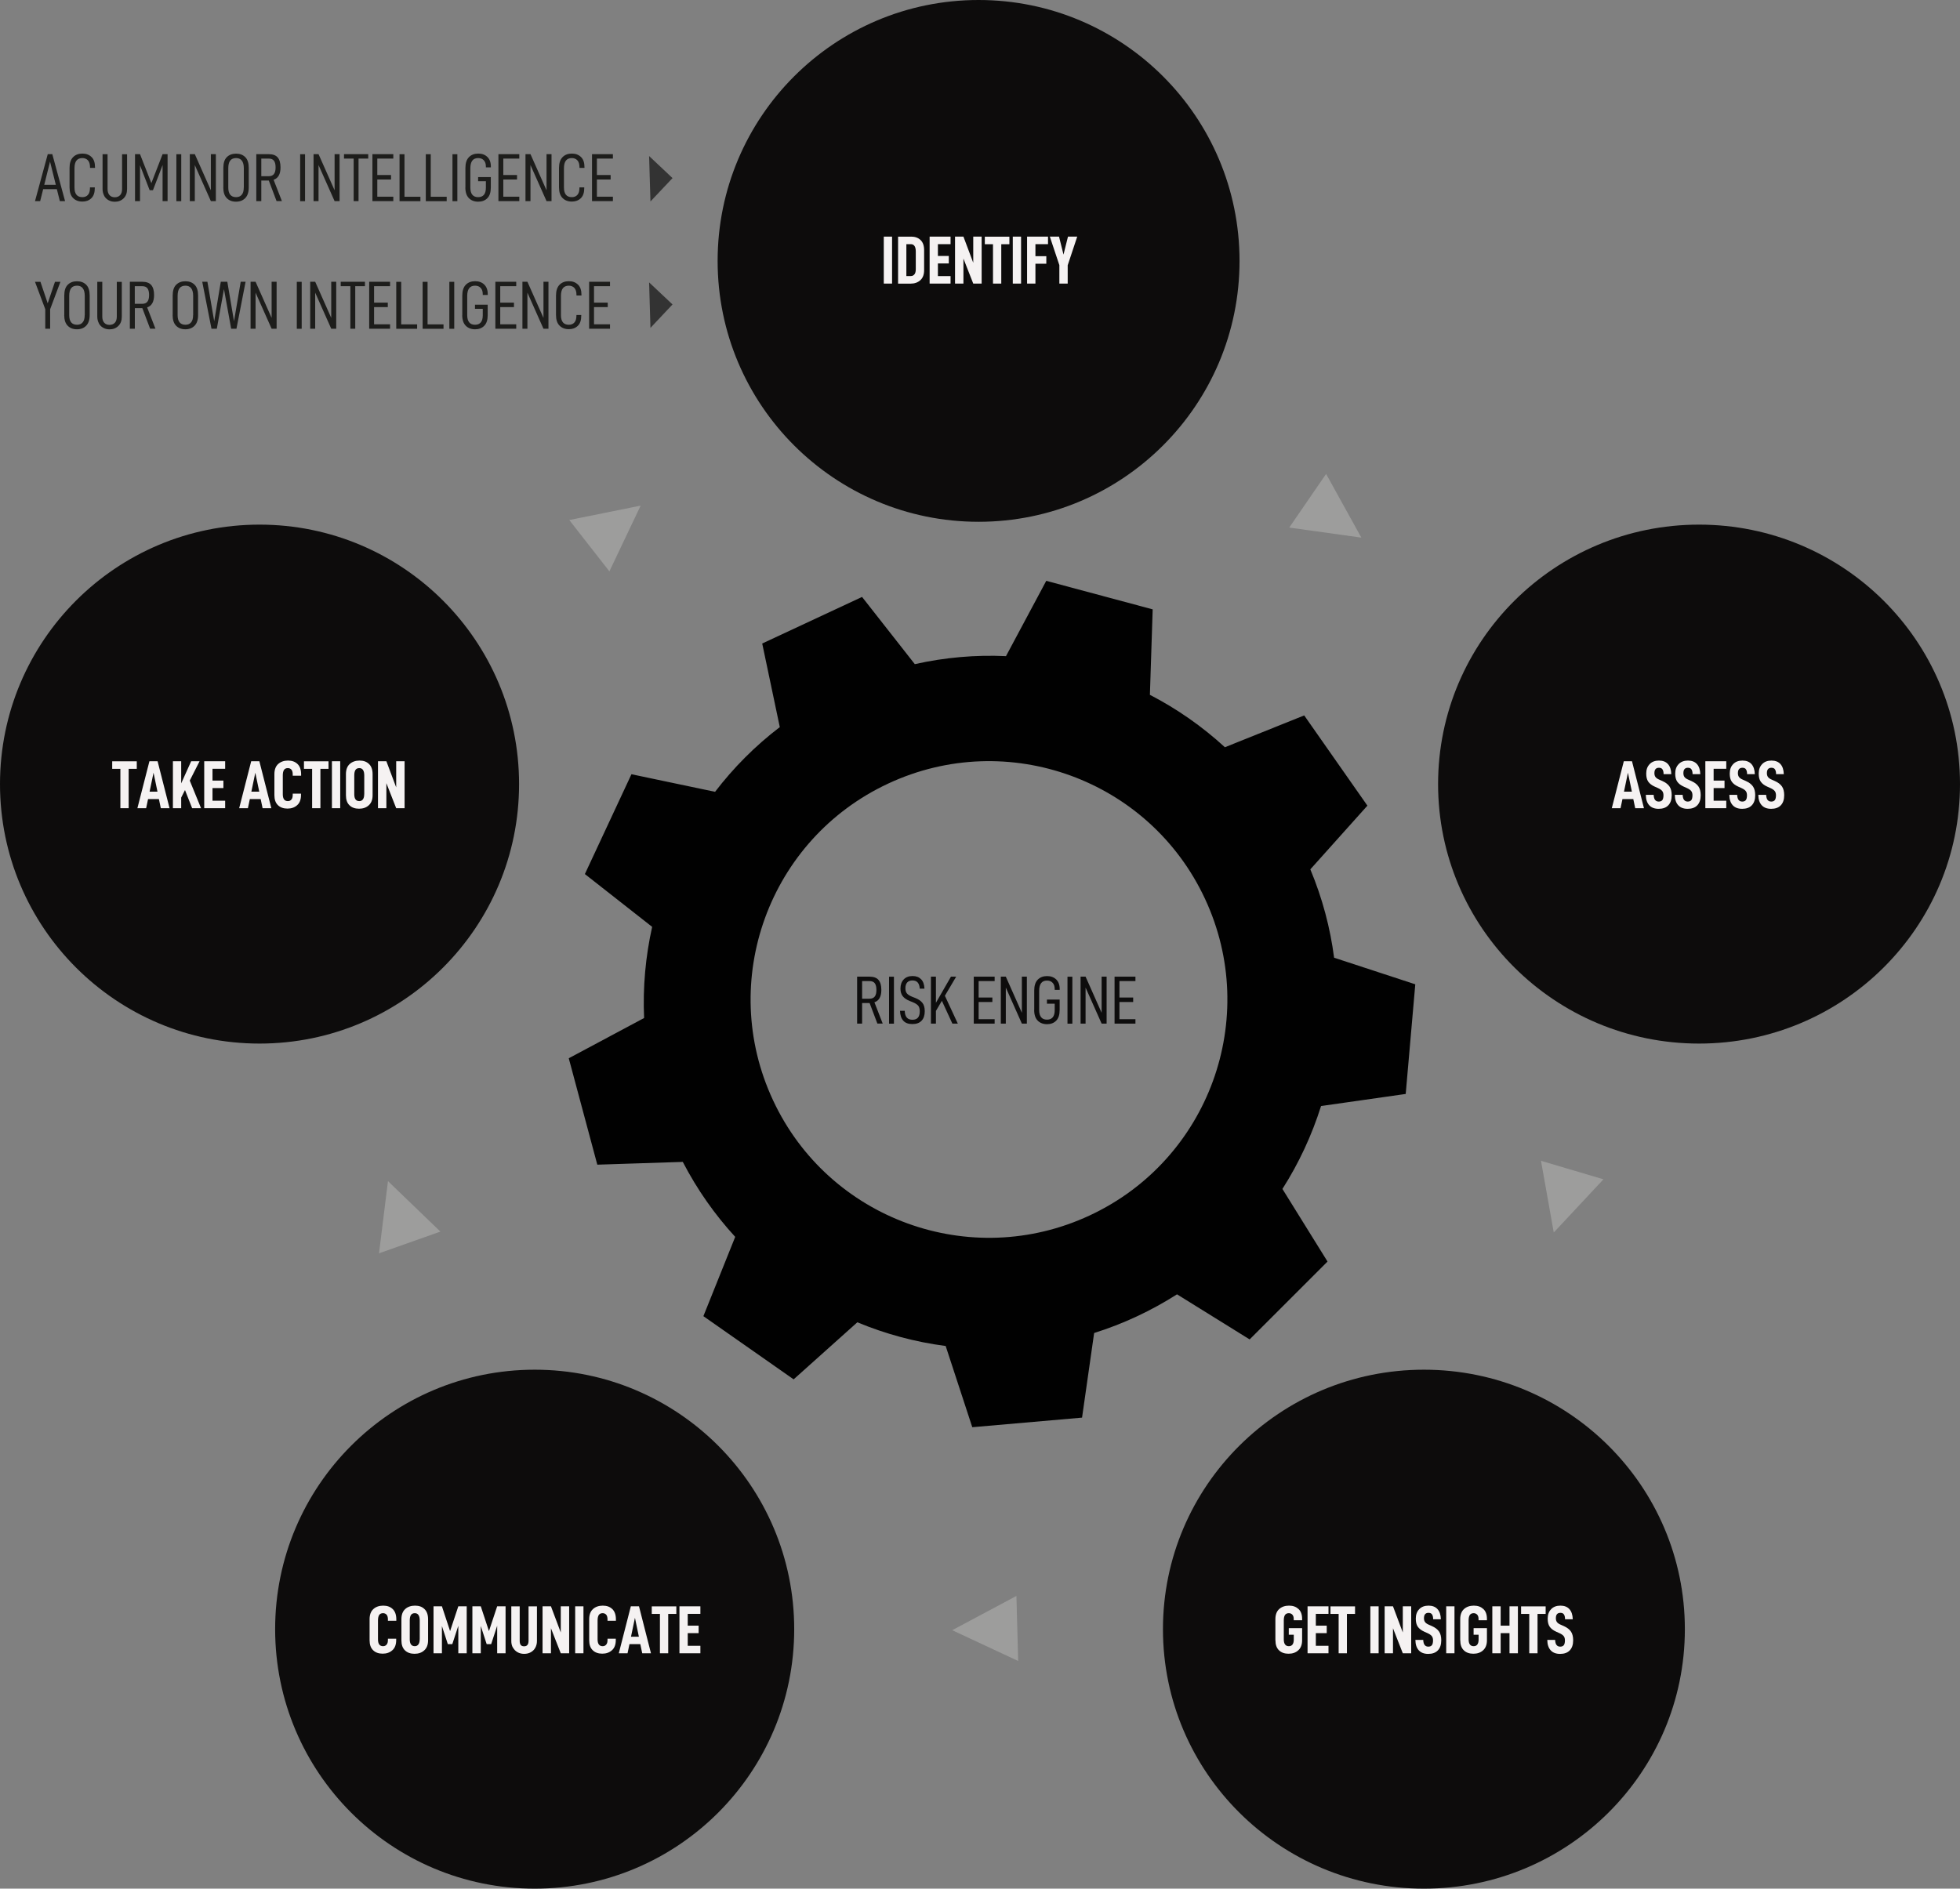 <?xml version="1.0" encoding="UTF-8"?>
<svg id="Lager_2" xmlns="http://www.w3.org/2000/svg" viewBox="0 0 345.5 333">
  <rect x="0" y="0" width="345.5" height="333" fill="#808080" stroke="none"/>
  <defs>
    <style>
      .cls-1 {
        fill: #f5f2f2;
      }

      .cls-2 {
        fill: #010101;
      }

      .cls-3 {
        fill: #1d1d1b;
      }

      .cls-4 {
        fill: #333;
      }

      .cls-4, .cls-5 {
        fill-rule: evenodd;
      }

      .cls-6 {
        fill: #0d0c0c;
      }

      .cls-5 {
        fill: #9d9d9c;
      }

      .cls-7 {
        fill: none;
        opacity: 0;
        stroke: #aaa;
        stroke-linejoin: round;
        stroke-width: .75px;
      }
    </style>
  </defs>
  <g id="Lager_1-2" data-name="Lager_1">
    <circle class="cls-6" cx="172.5" cy="46" r="46"/>
    <g>
      <path class="cls-1" d="M157.25,41.72v8.28h-1.46v-8.28h1.46Z"/>
      <path class="cls-1" d="M160.6,41.72c.7,0,1.25.2,1.67.6.42.4.63.99.63,1.78v3.53c0,.78-.22,1.37-.66,1.77-.44.4-1.01.61-1.71.61h-2.22v-8.28h2.29ZM161.21,48.36c.15-.22.22-.52.22-.9v-3.11c0-.42-.07-.75-.22-.97s-.36-.33-.65-.33h-.79v5.62h.79c.28,0,.49-.11.64-.32Z"/>
      <path class="cls-1" d="M165.33,45.13h1.92v1.32h-1.92v2.23h2.23v1.32h-3.69v-8.28h3.69v1.33h-2.23v2.08Z"/>
      <path class="cls-1" d="M173.04,50h-1.48l-1.73-4.41v4.41h-1.48v-8.28h1.48l1.73,4.61v-4.61h1.48v8.28Z"/>
      <path class="cls-1" d="M176.5,43.06v6.94h-1.46v-6.94h-1.44v-1.33h4.33v1.33h-1.43Z"/>
      <path class="cls-1" d="M179.99,41.72v8.28h-1.46v-8.28h1.46Z"/>
      <path class="cls-1" d="M182.52,45.17h1.92v1.33h-1.92v3.5h-1.47v-8.28h3.69v1.33h-2.22v2.11Z"/>
      <path class="cls-1" d="M188.22,50h-1.48v-3.25l-1.68-5.03h1.62l.79,3.17.79-3.17h1.63l-1.68,5.05v3.23Z"/>
    </g>
    <polygon class="cls-5" points="233.76 83.56 239.97 94.79 227.26 93.02 233.76 83.56"/>
    <ellipse class="cls-6" cx="299.5" cy="138.25" rx="46" ry="45.75"/>
    <g>
      <path class="cls-1" d="M286,140.89l-.34,1.61h-1.54l2.12-8.28h1.44l2.11,8.28h-1.54l-.34-1.61h-1.93ZM286.97,136.22l-.7,3.36h1.39l-.7-3.36Z"/>
      <path class="cls-1" d="M290.11,140.14h1.39c.02.41.1.71.25.9.15.19.37.29.65.29s.5-.09.63-.26.2-.46.2-.84c0-.32-.07-.57-.22-.76-.15-.19-.4-.36-.75-.52l-.56-.25c-.54-.24-.92-.54-1.16-.89-.24-.35-.35-.82-.35-1.42,0-.7.2-1.25.61-1.67.4-.42.95-.62,1.64-.62s1.21.21,1.58.62c.37.41.57,1.01.59,1.78h-1.36c0-.38-.07-.66-.2-.85-.12-.19-.33-.28-.62-.28-.54,0-.8.32-.8.95,0,.29.07.52.2.69.13.17.35.33.67.46l.54.24c.58.26.99.58,1.25.96s.39.9.39,1.54c0,.77-.2,1.36-.6,1.78-.4.42-.97.62-1.7.62s-1.28-.21-1.67-.64-.58-1.03-.59-1.82Z"/>
      <path class="cls-1" d="M295.22,140.14h1.39c.02.41.1.71.25.9.15.19.37.29.65.29s.5-.09.63-.26.2-.46.2-.84c0-.32-.07-.57-.22-.76-.15-.19-.4-.36-.75-.52l-.56-.25c-.54-.24-.92-.54-1.16-.89-.24-.35-.35-.82-.35-1.42,0-.7.2-1.25.61-1.67.4-.42.95-.62,1.64-.62s1.21.21,1.58.62c.37.41.57,1.01.59,1.78h-1.36c0-.38-.07-.66-.2-.85-.12-.19-.33-.28-.62-.28-.54,0-.8.32-.8.95,0,.29.07.52.2.69.13.17.35.33.67.46l.54.24c.58.26.99.58,1.25.96s.39.9.39,1.54c0,.77-.2,1.36-.6,1.78-.4.42-.97.62-1.7.62s-1.28-.21-1.67-.64-.58-1.03-.59-1.82Z"/>
      <path class="cls-1" d="M302.07,137.63h1.92v1.32h-1.92v2.23h2.23v1.32h-3.69v-8.28h3.69v1.33h-2.23v2.08Z"/>
      <path class="cls-1" d="M304.83,140.14h1.39c.02.41.1.71.25.9.15.19.37.29.65.29s.5-.09.63-.26.2-.46.2-.84c0-.32-.07-.57-.22-.76-.15-.19-.4-.36-.75-.52l-.56-.25c-.54-.24-.92-.54-1.16-.89-.24-.35-.35-.82-.35-1.42,0-.7.2-1.25.61-1.67.4-.42.95-.62,1.64-.62s1.21.21,1.58.62c.37.41.57,1.01.59,1.78h-1.36c0-.38-.07-.66-.2-.85-.12-.19-.33-.28-.62-.28-.54,0-.8.32-.8.95,0,.29.07.52.2.69.13.17.35.33.67.46l.54.24c.58.26.99.58,1.25.96s.39.9.39,1.54c0,.77-.2,1.36-.6,1.78-.4.42-.97.62-1.7.62s-1.28-.21-1.67-.64-.58-1.03-.59-1.82Z"/>
      <path class="cls-1" d="M309.94,140.14h1.39c.02.41.1.71.25.9.15.19.37.29.65.29s.5-.09.63-.26.2-.46.2-.84c0-.32-.07-.57-.22-.76-.15-.19-.4-.36-.75-.52l-.56-.25c-.54-.24-.92-.54-1.16-.89-.24-.35-.35-.82-.35-1.42,0-.7.2-1.25.61-1.67.4-.42.95-.62,1.64-.62s1.21.21,1.58.62c.37.41.57,1.01.59,1.78h-1.36c0-.38-.07-.66-.2-.85-.12-.19-.33-.28-.62-.28-.54,0-.8.32-.8.95,0,.29.07.52.2.69.13.17.35.33.67.46l.54.24c.58.26.99.58,1.25.96s.39.9.39,1.54c0,.77-.2,1.36-.6,1.78-.4.42-.97.62-1.7.62s-1.28-.21-1.67-.64-.58-1.03-.59-1.82Z"/>
    </g>
    <polygon class="cls-5" points="282.65 207.93 273.89 217.31 271.64 204.67 282.65 207.93"/>
    <ellipse class="cls-6" cx="251" cy="287.25" rx="46" ry="45.75"/>
    <g>
      <path class="cls-1" d="M224.82,289.22v-3.73c0-.78.22-1.38.66-1.78.44-.4,1.02-.61,1.74-.61s1.24.2,1.67.59.64.97.64,1.74v.25h-1.48v-.25c0-.32-.08-.57-.24-.74-.16-.17-.37-.26-.62-.26-.31,0-.54.11-.68.32s-.21.54-.21.97v3.32c0,.81.3,1.21.89,1.21.29,0,.5-.1.65-.29.14-.2.22-.48.22-.85v-.88h-.88v-1.16h2.35v2.14c0,.77-.22,1.35-.67,1.76-.44.41-1.02.61-1.72.61s-1.28-.2-1.69-.61c-.42-.4-.62-.99-.62-1.77Z"/>
      <path class="cls-1" d="M231.95,286.63h1.92v1.32h-1.92v2.23h2.23v1.32h-3.69v-8.28h3.69v1.33h-2.23v2.08Z"/>
      <path class="cls-1" d="M237.43,284.56v6.94h-1.46v-6.94h-1.44v-1.33h4.33v1.33h-1.43Z"/>
      <path class="cls-1" d="M243.02,283.22v8.28h-1.46v-8.28h1.46Z"/>
      <path class="cls-1" d="M248.76,291.5h-1.48l-1.73-4.41v4.41h-1.47v-8.28h1.47l1.73,4.61v-4.61h1.48v8.28Z"/>
      <path class="cls-1" d="M249.49,289.14h1.39c.02.41.1.71.25.9.15.19.37.29.65.29s.5-.09.63-.26.2-.46.2-.84c0-.32-.07-.57-.22-.76-.15-.19-.4-.36-.75-.52l-.56-.25c-.54-.24-.92-.54-1.16-.89-.24-.35-.35-.82-.35-1.42,0-.7.2-1.25.61-1.67.4-.42.95-.62,1.64-.62s1.21.21,1.58.62c.37.41.57,1.01.59,1.78h-1.36c0-.38-.07-.66-.2-.85-.12-.19-.33-.28-.62-.28-.54,0-.8.32-.8.95,0,.29.07.52.2.69.13.17.35.33.67.46l.54.24c.58.26.99.58,1.25.96s.39.9.39,1.54c0,.77-.2,1.36-.6,1.78-.4.42-.97.62-1.7.62s-1.28-.21-1.67-.64-.58-1.03-.59-1.82Z"/>
      <path class="cls-1" d="M256.39,283.22v8.28h-1.46v-8.28h1.46Z"/>
      <path class="cls-1" d="M257.4,289.22v-3.73c0-.78.22-1.38.66-1.78.44-.4,1.02-.61,1.74-.61s1.24.2,1.67.59.64.97.64,1.74v.25h-1.48v-.25c0-.32-.08-.57-.24-.74-.16-.17-.37-.26-.62-.26-.31,0-.54.11-.68.32s-.21.54-.21.97v3.32c0,.81.3,1.21.89,1.21.29,0,.5-.1.65-.29.14-.2.22-.48.22-.85v-.88h-.88v-1.16h2.35v2.14c0,.77-.22,1.35-.67,1.76-.44.41-1.02.61-1.72.61s-1.28-.2-1.69-.61c-.42-.4-.62-.99-.62-1.77Z"/>
      <path class="cls-1" d="M267.57,291.5h-1.48v-3.55h-1.56v3.55h-1.47v-8.28h1.47v3.41h1.56v-3.41h1.48v8.28Z"/>
      <path class="cls-1" d="M271.03,284.56v6.94h-1.46v-6.94h-1.44v-1.33h4.33v1.33h-1.43Z"/>
      <path class="cls-1" d="M272.74,289.14h1.39c.02.41.1.71.25.9.15.19.37.29.65.29s.5-.09.63-.26.2-.46.2-.84c0-.32-.07-.57-.22-.76-.15-.19-.4-.36-.75-.52l-.56-.25c-.54-.24-.92-.54-1.16-.89-.24-.35-.35-.82-.35-1.42,0-.7.2-1.25.61-1.67.4-.42.95-.62,1.64-.62s1.21.21,1.58.62c.37.41.57,1.01.59,1.78h-1.36c0-.38-.07-.66-.2-.85-.12-.19-.33-.28-.62-.28-.54,0-.8.32-.8.95,0,.29.07.52.2.69.13.17.35.33.67.46l.54.24c.58.26.99.58,1.25.96s.39.9.39,1.54c0,.77-.2,1.36-.6,1.78-.4.42-.97.62-1.7.62s-1.28-.21-1.67-.64-.58-1.03-.59-1.82Z"/>
    </g>
    <polygon class="cls-5" points="179.48 292.86 167.85 287.43 179.17 281.39 179.48 292.86"/>
    <circle class="cls-6" cx="94.25" cy="287.25" r="45.75"/>
    <g>
      <path class="cls-1" d="M65.15,289.22v-3.73c0-.78.22-1.38.66-1.78.44-.4,1.02-.61,1.74-.61s1.24.2,1.67.6c.42.4.64,1.01.64,1.82v.25h-1.48v-.24c0-.38-.08-.65-.23-.83-.16-.18-.37-.27-.63-.27-.31,0-.54.11-.68.32-.14.22-.21.54-.21.97v3.32c0,.81.3,1.21.89,1.21.26,0,.47-.09.63-.28.16-.18.23-.46.23-.82v-.22h1.46v.23c0,.8-.22,1.4-.67,1.8-.44.4-1.01.61-1.71.61s-1.28-.2-1.69-.61c-.42-.4-.62-.99-.62-1.77Z"/>
      <path class="cls-1" d="M70.76,289.22v-3.73c0-.78.22-1.38.66-1.78.44-.4,1.02-.61,1.74-.61s1.25.2,1.67.61c.42.4.63,1,.63,1.78v3.73c0,.77-.22,1.35-.67,1.76-.44.41-1.02.61-1.72.61s-1.28-.2-1.69-.61c-.42-.4-.62-.99-.62-1.77ZM73.99,289.05v-3.32c0-.42-.07-.75-.22-.97-.14-.22-.36-.33-.65-.33-.31,0-.54.11-.68.32-.14.22-.21.54-.21.97v3.32c0,.81.3,1.21.89,1.21.28,0,.49-.11.64-.32s.22-.51.22-.89Z"/>
      <path class="cls-1" d="M82.27,291.5h-1.48v-4.85l-1.06,3.24h-.79l-1.04-3.2v4.81h-1.48v-8.28h1.48l1.44,4.37,1.45-4.37h1.48v8.28Z"/>
      <path class="cls-1" d="M89.12,291.5h-1.48v-4.85l-1.06,3.24h-.79l-1.04-3.2v4.81h-1.48v-8.28h1.48l1.44,4.37,1.45-4.37h1.48v8.28Z"/>
      <path class="cls-1" d="M90.42,290.52c-.2-.34-.29-.74-.29-1.19v-6.1h1.48v6.07c0,.34.06.58.19.74.13.16.32.23.59.23.52,0,.78-.32.78-.97v-6.07h1.48v6.1c0,.45-.1.84-.29,1.19s-.46.61-.8.8c-.34.19-.73.28-1.16.28s-.82-.09-1.16-.28c-.34-.19-.61-.45-.8-.8Z"/>
      <path class="cls-1" d="M100.33,291.5h-1.48l-1.73-4.41v4.41h-1.48v-8.28h1.48l1.73,4.61v-4.61h1.48v8.28Z"/>
      <path class="cls-1" d="M102.85,283.22v8.28h-1.46v-8.28h1.46Z"/>
      <path class="cls-1" d="M103.86,289.22v-3.73c0-.78.22-1.38.66-1.78.44-.4,1.02-.61,1.74-.61s1.24.2,1.67.6c.42.4.64,1.01.64,1.82v.25h-1.48v-.24c0-.38-.08-.65-.23-.83-.16-.18-.37-.27-.63-.27-.31,0-.54.11-.68.32-.14.22-.21.54-.21.97v3.32c0,.81.3,1.21.89,1.21.26,0,.47-.09.63-.28.16-.18.23-.46.23-.82v-.22h1.46v.23c0,.8-.22,1.4-.67,1.8-.44.4-1.01.61-1.71.61s-1.28-.2-1.69-.61c-.42-.4-.62-.99-.62-1.77Z"/>
      <path class="cls-1" d="M110.96,289.89l-.34,1.61h-1.54l2.12-8.28h1.44l2.11,8.28h-1.54l-.34-1.61h-1.93ZM111.93,285.22l-.7,3.36h1.39l-.7-3.36Z"/>
      <path class="cls-1" d="M117.79,284.56v6.94h-1.46v-6.94h-1.44v-1.33h4.33v1.33h-1.43Z"/>
      <path class="cls-1" d="M121.23,286.63h1.92v1.32h-1.92v2.23h2.23v1.32h-3.69v-8.28h3.69v1.33h-2.23v2.08Z"/>
    </g>
    <polygon class="cls-5" points="66.81 220.98 68.39 208.25 77.63 217.15 66.81 220.98"/>
    <circle class="cls-6" cx="45.75" cy="138.25" r="45.75"/>
    <g>
      <path class="cls-1" d="M22.68,135.56v6.94h-1.46v-6.94h-1.44v-1.33h4.33v1.33h-1.43Z"/>
      <path class="cls-1" d="M26.1,140.89l-.34,1.61h-1.54l2.12-8.28h1.44l2.11,8.28h-1.54l-.34-1.61h-1.93ZM27.07,136.22l-.7,3.36h1.39l-.7-3.36Z"/>
      <path class="cls-1" d="M31.94,140.63v1.87h-1.46v-8.28h1.46v3.9l1.76-3.9h1.48l-1.73,3.41,1.99,4.87h-1.57l-1.26-3.2-.67,1.33Z"/>
      <path class="cls-1" d="M37.46,137.63h1.92v1.32h-1.92v2.23h2.23v1.32h-3.69v-8.28h3.69v1.33h-2.23v2.08Z"/>
      <path class="cls-1" d="M44.04,140.89l-.34,1.61h-1.54l2.12-8.28h1.44l2.11,8.28h-1.54l-.34-1.61h-1.93ZM45.01,136.22l-.7,3.36h1.39l-.7-3.36Z"/>
      <path class="cls-1" d="M48.37,140.22v-3.73c0-.78.22-1.38.66-1.78.44-.4,1.02-.61,1.74-.61s1.24.2,1.67.6c.42.4.64,1.01.64,1.82v.25h-1.48v-.24c0-.38-.08-.65-.23-.83-.16-.18-.37-.27-.63-.27-.31,0-.54.11-.68.32-.14.22-.21.54-.21.97v3.32c0,.81.3,1.21.89,1.21.26,0,.47-.09.63-.28.16-.18.23-.46.23-.82v-.22h1.46v.23c0,.8-.22,1.4-.67,1.8-.44.4-1.01.61-1.71.61s-1.28-.2-1.69-.61c-.42-.4-.62-.99-.62-1.77Z"/>
      <path class="cls-1" d="M56.48,135.56v6.94h-1.46v-6.94h-1.44v-1.33h4.33v1.33h-1.43Z"/>
      <path class="cls-1" d="M59.97,134.22v8.28h-1.46v-8.28h1.46Z"/>
      <path class="cls-1" d="M60.98,140.22v-3.73c0-.78.22-1.38.66-1.78.44-.4,1.02-.61,1.74-.61s1.25.2,1.67.61c.42.4.63,1,.63,1.78v3.73c0,.77-.22,1.35-.67,1.76-.44.41-1.02.61-1.72.61s-1.28-.2-1.69-.61c-.42-.4-.62-.99-.62-1.77ZM64.21,140.05v-3.32c0-.42-.07-.75-.22-.97-.14-.22-.36-.33-.65-.33-.31,0-.54.11-.68.32-.14.22-.21.54-.21.97v3.32c0,.81.3,1.21.89,1.21.28,0,.49-.11.64-.32s.22-.51.22-.89Z"/>
      <path class="cls-1" d="M71.32,142.5h-1.48l-1.73-4.41v4.41h-1.48v-8.28h1.48l1.73,4.61v-4.61h1.48v8.28Z"/>
    </g>
    <polygon class="cls-5" points="107.42 100.74 112.93 89.15 100.35 91.69 107.42 100.74"/>
    <polygon class="cls-4" points="118.55 31.4 114.66 35.52 114.42 27.51 118.55 31.4"/>
    <polygon class="cls-4" points="118.55 53.68 114.66 57.81 114.42 49.79 118.55 53.68"/>
    <g>
      <path class="cls-3" d="M7.61,33.35l-.53,2.11h-.91l2.25-8.28h.8l2.25,8.28h-.92l-.53-2.11h-2.42ZM8.82,28.5l-1.02,4.09h2.04l-1.02-4.09Z"/>
      <path class="cls-3" d="M12.26,33.05v-3.45c0-.84.21-1.47.62-1.89.41-.42.96-.63,1.64-.63s1.19.2,1.61.6c.42.4.62,1,.62,1.81v.11h-.88v-.08c0-.57-.12-.98-.37-1.25-.24-.26-.57-.4-.98-.4-.46,0-.81.15-1.04.44s-.35.75-.35,1.37v3.38c0,1.13.46,1.7,1.39,1.7.42,0,.74-.13.98-.4.24-.26.36-.67.36-1.21v-.11h.85v.12c0,.8-.2,1.4-.61,1.79-.41.4-.94.59-1.58.59-.68,0-1.23-.21-1.64-.63-.42-.42-.62-1.04-.62-1.88Z"/>
      <path class="cls-3" d="M18.36,34.5c-.18-.34-.28-.72-.28-1.15v-6.16h.88v6.12c0,.47.11.83.34,1.09s.54.38.94.38.71-.13.94-.38.34-.62.34-1.08v-6.12h.88v6.16c0,.66-.2,1.2-.6,1.6-.4.4-.92.61-1.56.61-.42,0-.79-.09-1.12-.28-.33-.18-.58-.44-.77-.78Z"/>
      <path class="cls-3" d="M29.54,35.46h-.88v-6.36l-1.7,4.44h-.58l-1.7-4.4v6.32h-.88v-8.28h.88l2,5.11,1.98-5.11h.88v8.28Z"/>
      <path class="cls-3" d="M31.95,27.19v8.28h-.86v-8.28h.86Z"/>
      <path class="cls-3" d="M38.05,35.46h-.88l-2.83-6.36v6.36h-.88v-8.28h.88l2.83,6.37v-6.37h.88v8.28Z"/>
      <path class="cls-3" d="M39.37,33.05v-3.45c0-.85.2-1.48.61-1.89s.95-.62,1.63-.62,1.22.21,1.63.62.61,1.05.61,1.89v3.45c0,.83-.21,1.46-.62,1.88-.41.42-.95.63-1.63.63s-1.22-.21-1.63-.63c-.41-.42-.61-1.04-.61-1.88ZM42.98,33.06v-3.38c0-.61-.12-1.06-.35-1.36-.23-.3-.57-.45-1.01-.45-.46,0-.81.15-1.04.44-.23.3-.34.75-.34,1.37v3.38c0,1.13.46,1.7,1.38,1.7.43,0,.77-.14,1-.43.24-.28.35-.71.35-1.28Z"/>
      <path class="cls-3" d="M46.06,31.84v3.62h-.88v-8.28h2.18c.73,0,1.26.19,1.59.58.33.38.5.97.5,1.76,0,1.18-.41,1.91-1.22,2.18l1.46,3.75h-.94l-1.37-3.62h-1.33ZM47.36,31.07c.42,0,.73-.13.93-.39s.29-.65.29-1.16-.09-.91-.28-1.17-.5-.39-.94-.39h-1.3v3.11h1.3Z"/>
      <path class="cls-3" d="M53.77,27.19v8.28h-.86v-8.28h.86Z"/>
      <path class="cls-3" d="M59.86,35.46h-.88l-2.83-6.36v6.36h-.88v-8.28h.88l2.83,6.37v-6.37h.88v8.28Z"/>
      <path class="cls-3" d="M63.2,27.96v7.5h-.86v-7.5h-1.7v-.78h4.27v.78h-1.7Z"/>
      <path class="cls-3" d="M66.51,30.86h2.42v.79h-2.42v3.03h2.82v.78h-3.68v-8.28h3.68v.78h-2.82v2.89Z"/>
      <path class="cls-3" d="M71.3,27.19v7.5h2.81v.78h-3.68v-8.28h.88Z"/>
      <path class="cls-3" d="M75.93,27.19v7.5h2.81v.78h-3.68v-8.28h.88Z"/>
      <path class="cls-3" d="M80.62,27.19v8.28h-.86v-8.28h.86Z"/>
      <path class="cls-3" d="M82.04,33.05v-3.45c0-.84.21-1.47.62-1.89.41-.42.96-.63,1.64-.63s1.2.2,1.61.59c.41.4.62.96.62,1.7v.14h-.88v-.14c0-.48-.12-.85-.37-1.11-.24-.26-.57-.39-.99-.39-.92,0-1.38.6-1.38,1.81v3.38c0,1.13.46,1.7,1.38,1.7.44,0,.78-.14,1.01-.41s.35-.69.35-1.25v-1.15h-1.37v-.73h2.24v1.85c0,.83-.2,1.46-.61,1.87-.41.42-.95.62-1.62.62s-1.23-.21-1.64-.63c-.41-.42-.62-1.04-.62-1.88Z"/>
      <path class="cls-3" d="M88.72,30.86h2.42v.79h-2.42v3.03h2.82v.78h-3.68v-8.28h3.68v.78h-2.82v2.89Z"/>
      <path class="cls-3" d="M97.22,35.46h-.88l-2.83-6.36v6.36h-.88v-8.28h.88l2.83,6.37v-6.37h.88v8.28Z"/>
      <path class="cls-3" d="M98.54,33.05v-3.45c0-.84.21-1.47.62-1.89.41-.42.96-.63,1.64-.63s1.19.2,1.61.6c.42.4.62,1,.62,1.81v.11h-.88v-.08c0-.57-.12-.98-.37-1.25-.24-.26-.57-.4-.98-.4-.46,0-.81.15-1.04.44-.23.29-.35.75-.35,1.37v3.38c0,1.13.46,1.7,1.39,1.7.42,0,.74-.13.98-.4.24-.26.36-.67.36-1.21v-.11h.85v.12c0,.8-.2,1.4-.61,1.79-.41.4-.94.59-1.58.59-.68,0-1.23-.21-1.64-.63-.42-.42-.62-1.04-.62-1.88Z"/>
      <path class="cls-3" d="M105.22,30.86h2.42v.79h-2.42v3.03h2.82v.78h-3.68v-8.28h3.68v.78h-2.82v2.89Z"/>
    </g>
    <g>
      <path class="cls-3" d="M8.84,57.96h-.86v-3.44l-1.81-4.83h.96l1.28,3.79,1.28-3.79h.96l-1.81,4.83v3.44Z"/>
      <path class="cls-3" d="M11.33,55.55v-3.45c0-.85.2-1.48.61-1.89s.95-.62,1.63-.62,1.22.21,1.63.62.61,1.05.61,1.89v3.45c0,.83-.21,1.46-.62,1.88-.41.42-.95.63-1.63.63s-1.22-.21-1.63-.63c-.41-.42-.61-1.04-.61-1.88ZM14.94,55.56v-3.38c0-.61-.12-1.06-.35-1.36-.23-.3-.57-.45-1.01-.45-.46,0-.81.15-1.04.44-.23.3-.34.75-.34,1.37v3.38c0,1.13.46,1.7,1.38,1.7.43,0,.77-.14,1-.43.24-.28.35-.71.35-1.28Z"/>
      <path class="cls-3" d="M17.43,57c-.18-.34-.28-.72-.28-1.15v-6.16h.88v6.12c0,.47.11.83.34,1.09s.54.38.94.38.71-.13.94-.38.34-.62.34-1.08v-6.12h.88v6.16c0,.66-.2,1.2-.6,1.6-.4.4-.92.61-1.56.61-.42,0-.79-.09-1.12-.28-.33-.18-.58-.44-.77-.78Z"/>
      <path class="cls-3" d="M23.77,54.34v3.62h-.88v-8.28h2.18c.73,0,1.26.19,1.59.58.33.38.5.97.5,1.76,0,1.18-.41,1.91-1.22,2.18l1.46,3.75h-.94l-1.37-3.62h-1.33ZM25.06,53.57c.42,0,.73-.13.93-.39s.29-.65.29-1.16-.09-.91-.28-1.17-.5-.39-.94-.39h-1.3v3.11h1.3Z"/>
      <path class="cls-3" d="M30.44,55.55v-3.45c0-.85.2-1.48.61-1.89s.95-.62,1.63-.62,1.22.21,1.63.62.61,1.05.61,1.89v3.45c0,.83-.21,1.46-.62,1.88-.41.42-.95.63-1.63.63s-1.22-.21-1.63-.63c-.41-.42-.61-1.04-.61-1.88ZM34.05,55.56v-3.38c0-.61-.12-1.06-.35-1.36-.23-.3-.57-.45-1.01-.45-.46,0-.81.15-1.04.44-.23.3-.34.75-.34,1.37v3.38c0,1.13.46,1.7,1.38,1.7.43,0,.77-.14,1-.43.24-.28.35-.71.35-1.28Z"/>
      <path class="cls-3" d="M41.69,57.96h-.94l-1.27-6.98-1.26,6.98h-.94l-1.63-8.28h.91l1.2,6.96,1.16-6.96h1.15l1.18,6.96,1.18-6.96h.86l-1.61,8.28Z"/>
      <path class="cls-3" d="M48.76,57.96h-.88l-2.83-6.36v6.36h-.88v-8.28h.88l2.83,6.37v-6.37h.88v8.28Z"/>
      <path class="cls-3" d="M53.18,49.69v8.28h-.86v-8.28h.86Z"/>
      <path class="cls-3" d="M59.27,57.96h-.88l-2.83-6.36v6.36h-.88v-8.28h.88l2.83,6.37v-6.37h.88v8.28Z"/>
      <path class="cls-3" d="M62.62,50.46v7.5h-.86v-7.5h-1.7v-.78h4.27v.78h-1.7Z"/>
      <path class="cls-3" d="M65.94,53.36h2.42v.79h-2.42v3.03h2.82v.78h-3.68v-8.28h3.68v.78h-2.82v2.89Z"/>
      <path class="cls-3" d="M70.72,49.69v7.5h2.81v.78h-3.68v-8.28h.88Z"/>
      <path class="cls-3" d="M75.37,49.69v7.5h2.81v.78h-3.68v-8.28h.88Z"/>
      <path class="cls-3" d="M80.07,49.69v8.28h-.86v-8.28h.86Z"/>
      <path class="cls-3" d="M81.49,55.55v-3.45c0-.84.21-1.47.62-1.89.41-.42.96-.63,1.64-.63s1.2.2,1.61.59c.41.4.62.96.62,1.7v.14h-.88v-.14c0-.48-.12-.85-.37-1.11-.24-.26-.57-.39-.99-.39-.92,0-1.38.6-1.38,1.81v3.38c0,1.13.46,1.7,1.38,1.7.44,0,.78-.14,1.01-.41s.35-.69.35-1.25v-1.15h-1.37v-.73h2.24v1.85c0,.83-.2,1.46-.61,1.87-.41.42-.95.62-1.62.62s-1.23-.21-1.64-.63c-.41-.42-.62-1.04-.62-1.88Z"/>
      <path class="cls-3" d="M88.18,53.36h2.42v.79h-2.42v3.03h2.82v.78h-3.68v-8.28h3.68v.78h-2.82v2.89Z"/>
      <path class="cls-3" d="M96.68,57.96h-.88l-2.83-6.36v6.36h-.88v-8.28h.88l2.83,6.37v-6.37h.88v8.28Z"/>
      <path class="cls-3" d="M98.01,55.55v-3.45c0-.84.21-1.47.62-1.89.41-.42.96-.63,1.64-.63s1.19.2,1.61.6c.42.4.62,1,.62,1.81v.11h-.88v-.08c0-.57-.12-.98-.37-1.25-.24-.26-.57-.4-.98-.4-.46,0-.81.15-1.04.44s-.35.75-.35,1.37v3.38c0,1.13.46,1.7,1.39,1.7.42,0,.74-.13.98-.4.24-.26.36-.67.36-1.21v-.11h.85v.12c0,.8-.2,1.4-.61,1.79-.41.4-.94.59-1.58.59-.68,0-1.23-.21-1.64-.63-.42-.42-.62-1.04-.62-1.88Z"/>
      <path class="cls-3" d="M104.71,53.36h2.42v.79h-2.42v3.03h2.82v.78h-3.68v-8.28h3.68v.78h-2.82v2.89Z"/>
    </g>
    <rect class="cls-7" x="113.12" y="114.62" width="119.75" height="120.25"/>
    <path class="cls-2" d="M247.79,192.9l1.69-19.35-14.31-4.69c-.68-5.25-2.06-10.48-4.19-15.58l10.06-11.23-11.14-15.91-13.98,5.61c-4.01-3.68-8.46-6.78-13.22-9.24l.49-15.07-18.76-5.03-7.1,13.28c-5.33-.25-10.73.21-16.07,1.41l-9.3-11.85-17.6,8.21,3.1,14.74c-4.35,3.32-8.17,7.17-11.41,11.41l-14.74-3.1-8.21,17.6,11.86,9.31c-1.17,5.23-1.66,10.63-1.42,16.07l-13.28,7.1,5.03,18.76,15.07-.49c2.54,4.9,5.66,9.32,9.24,13.22l-5.61,13.98,15.91,11.14,11.23-10.06c4.97,2.07,10.21,3.48,15.57,4.18l4.69,14.32,19.35-1.69,2.13-14.92c2.54-.8,5.05-1.77,7.53-2.93,2.48-1.16,4.84-2.46,7.08-3.89l12.8,7.95,13.73-13.73-7.95-12.8c2.91-4.56,5.19-9.48,6.81-14.62l14.93-2.13ZM192.09,214.3c-21.03,9.81-46.03.71-55.83-20.32-9.81-21.03-.71-46.03,20.32-55.83,21.03-9.81,46.03-.71,55.83,20.32,9.81,21.03.71,46.03-20.32,55.83Z"/>
    <g>
      <path class="cls-6" d="M151.97,176.86v3.62h-.88v-8.28h2.18c.73,0,1.26.19,1.59.58.33.38.5.97.5,1.76,0,1.18-.41,1.91-1.22,2.18l1.46,3.75h-.94l-1.37-3.62h-1.33ZM153.27,176.09c.42,0,.73-.13.93-.39.2-.26.29-.65.29-1.16s-.09-.91-.28-1.17c-.19-.26-.5-.39-.94-.39h-1.3v3.11h1.3Z"/>
      <path class="cls-6" d="M157.58,172.21v8.28h-.86v-8.28h.86Z"/>
      <path class="cls-6" d="M158.63,178.22h.85c.02.56.15.96.38,1.21s.55.37.98.37.75-.12.97-.37.32-.62.32-1.12c0-.44-.09-.77-.28-1-.19-.22-.53-.44-1.01-.63l-.48-.19c-.54-.22-.95-.49-1.22-.83-.27-.34-.41-.79-.41-1.36,0-.67.19-1.21.57-1.61.38-.4.9-.6,1.56-.6s1.13.19,1.5.56c.37.37.57.93.6,1.67h-.83c-.06-.97-.48-1.45-1.28-1.45-.42,0-.73.12-.94.36-.21.24-.31.58-.31,1.02,0,.39.09.7.28.92.19.22.51.42.97.6l.49.19c.55.22.97.5,1.25.85.28.35.42.84.42,1.48,0,.73-.19,1.29-.56,1.68-.38.4-.92.59-1.63.59s-1.24-.2-1.6-.6c-.36-.4-.55-.98-.57-1.75Z"/>
      <path class="cls-6" d="M164.98,178.26v2.22h-.88v-8.28h.88v4.61l2.65-4.61h.92l-1.99,3.37,2.28,4.91h-.96l-1.85-4.02-1.06,1.8Z"/>
      <path class="cls-6" d="M172.51,175.88h2.42v.79h-2.42v3.03h2.82v.78h-3.68v-8.28h3.68v.78h-2.82v2.89Z"/>
      <path class="cls-6" d="M181.01,180.48h-.88l-2.83-6.36v6.36h-.88v-8.28h.88l2.83,6.37v-6.37h.88v8.28Z"/>
      <path class="cls-6" d="M182.31,178.07v-3.45c0-.84.21-1.47.62-1.89s.96-.63,1.64-.63,1.2.2,1.61.59c.41.4.62.96.62,1.7v.14h-.88v-.14c0-.48-.12-.85-.37-1.11-.24-.26-.57-.39-.99-.39-.92,0-1.38.6-1.38,1.81v3.38c0,1.13.46,1.7,1.38,1.7.44,0,.78-.14,1.01-.41.23-.28.35-.69.35-1.25v-1.15h-1.37v-.73h2.24v1.85c0,.83-.2,1.46-.61,1.87-.41.42-.95.62-1.62.62s-1.23-.21-1.64-.63c-.41-.42-.62-1.04-.62-1.88Z"/>
      <path class="cls-6" d="M189.03,172.21v8.28h-.86v-8.28h.86Z"/>
      <path class="cls-6" d="M195.07,180.48h-.88l-2.83-6.36v6.36h-.88v-8.28h.88l2.83,6.37v-6.37h.88v8.28Z"/>
      <path class="cls-6" d="M197.33,175.88h2.42v.79h-2.42v3.03h2.82v.78h-3.68v-8.28h3.68v.78h-2.82v2.89Z"/>
    </g>
  </g>
</svg>